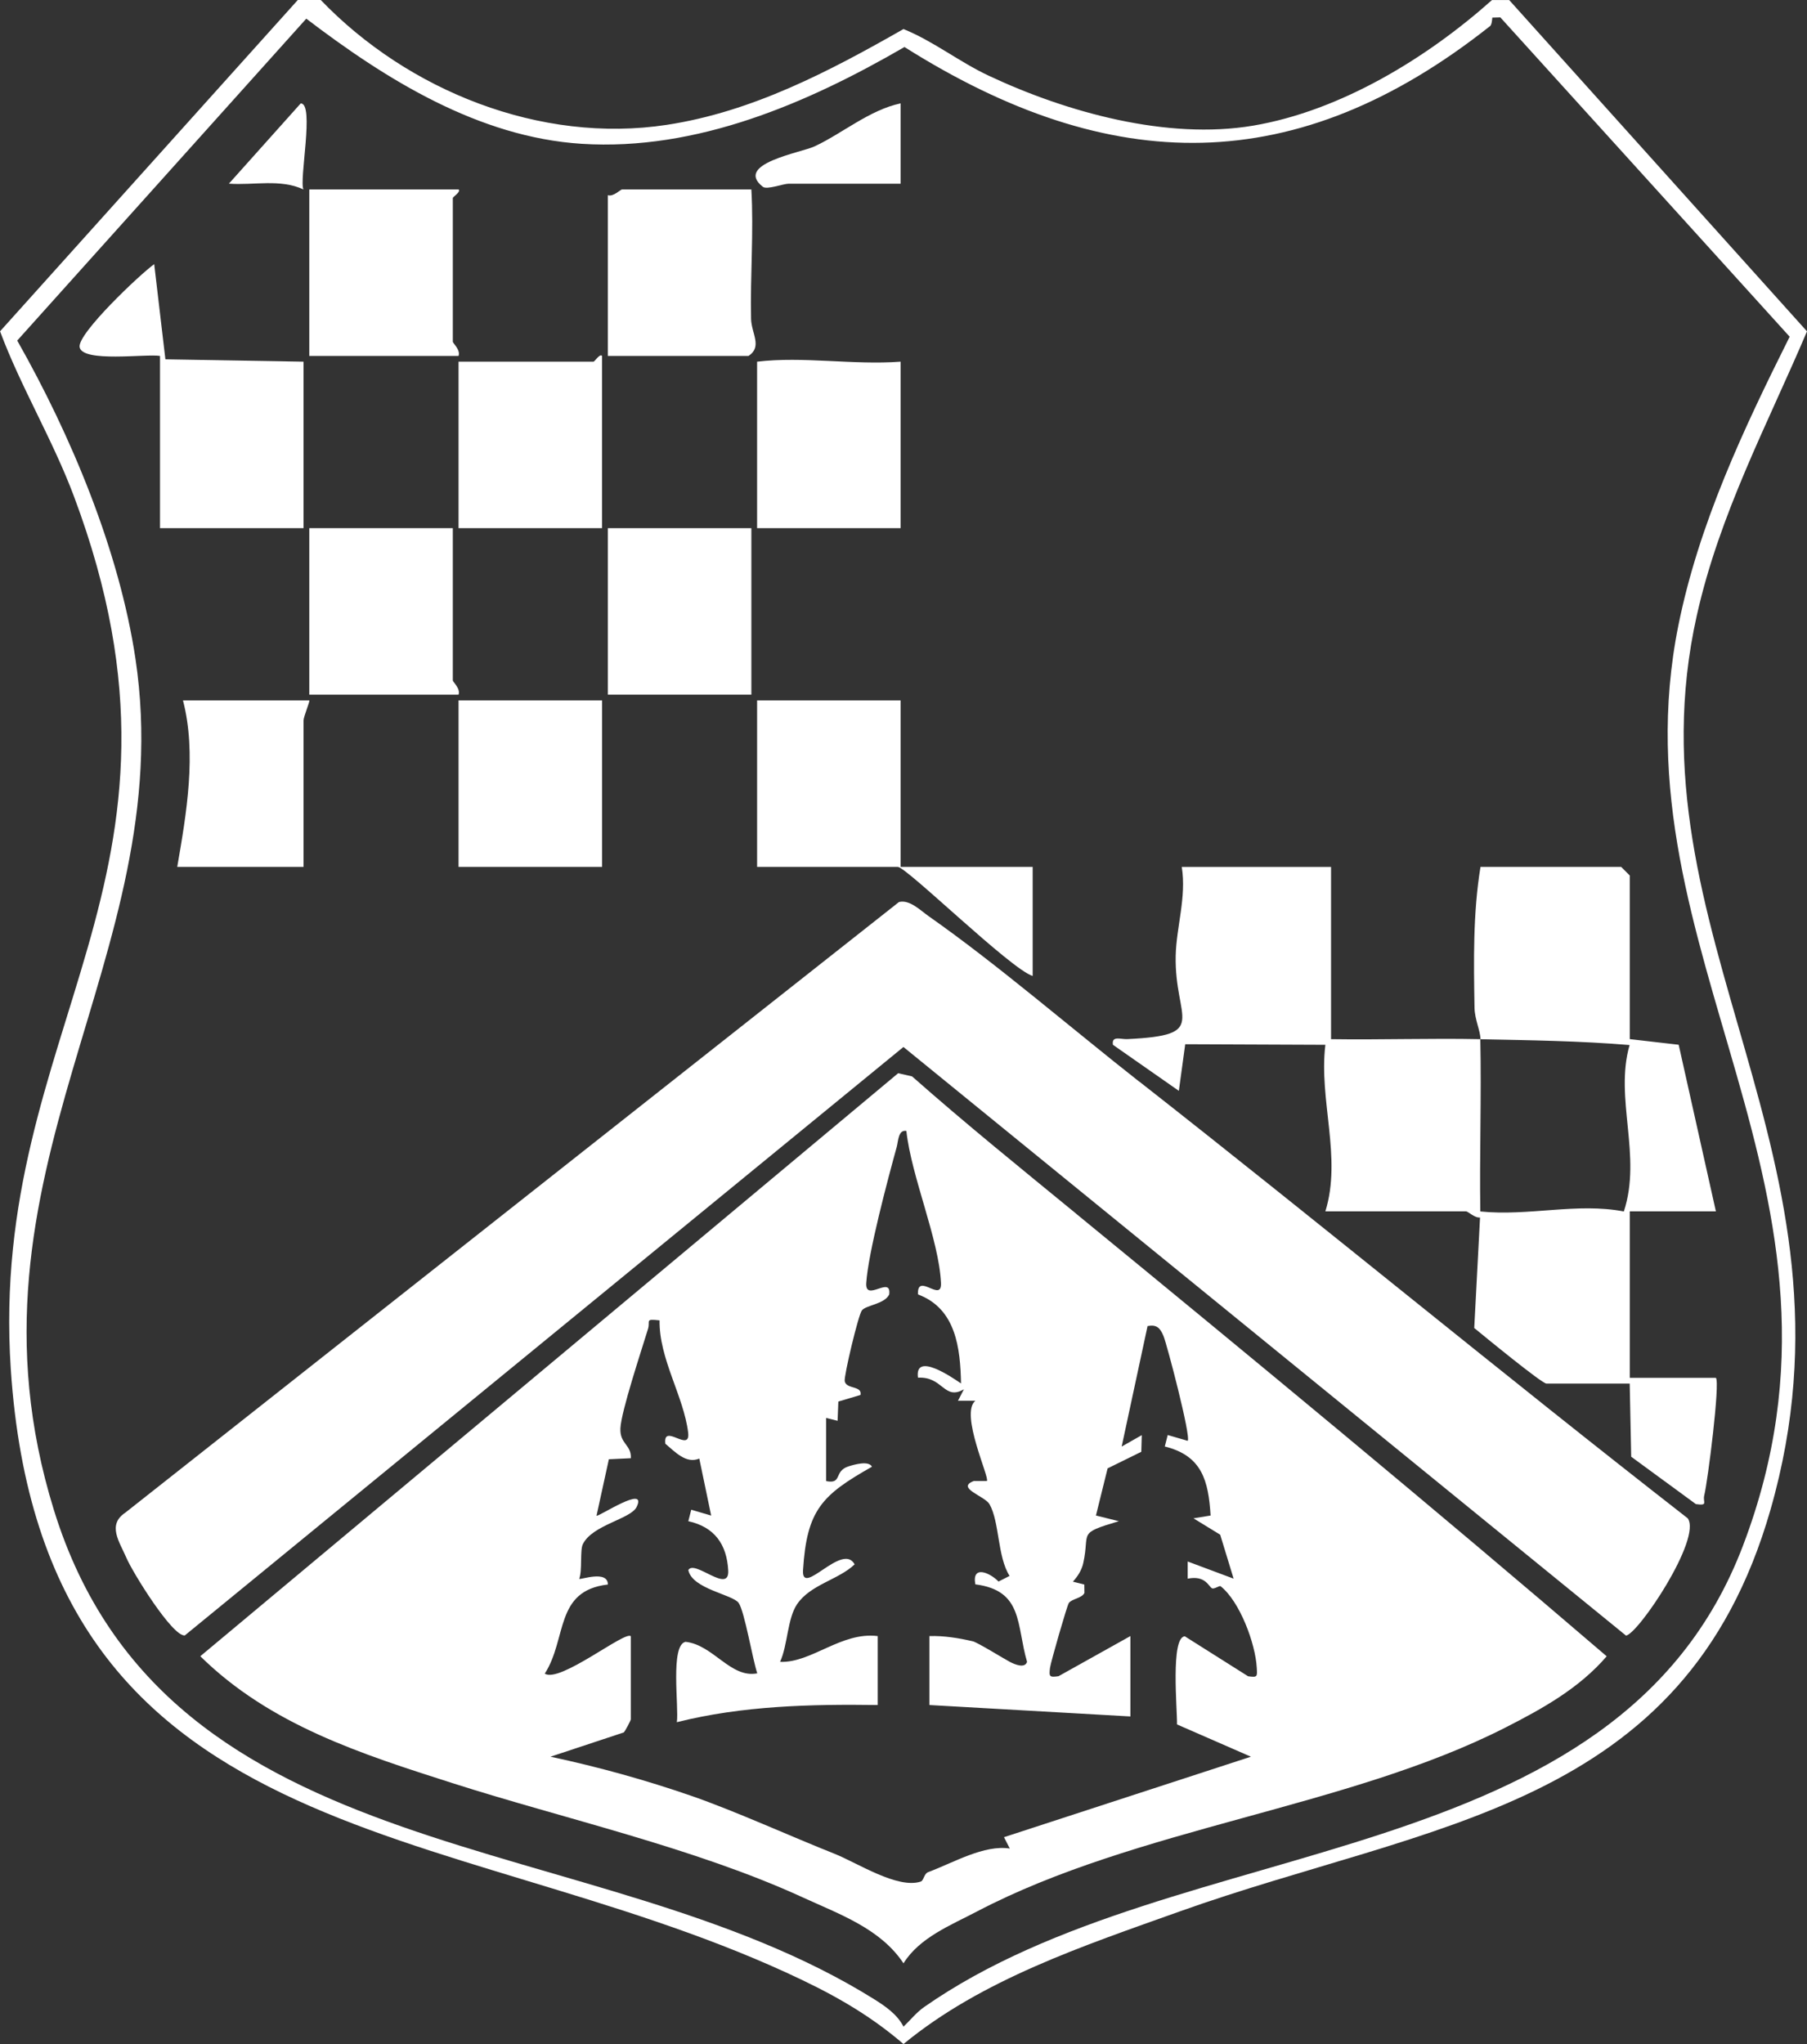 <?xml version="1.0" encoding="UTF-8"?>
<svg id="Layer_1" data-name="Layer 1" xmlns="http://www.w3.org/2000/svg" viewBox="0 0 314.74 356.04">
  <rect x="0" y="0" width="314.74" height="356.04" fill="#333333" stroke="none"/>
  <defs>
    <style>
      .cls-1 {
        fill: #fff;
      }
    </style>
  </defs>
  <path class="cls-1" d="M55.87,0c15.2,15.82,38.28,25.09,60.25,21.75,14.93-2.27,28.36-9.34,41.25-16.69,5.26,2.14,9.68,5.7,14.83,8.12,13.59,6.39,31.09,11.23,46.05,8.71,15.22-2.57,30.26-11.75,41.62-21.88h3l51.87,57.71c-6.93,16.31-15.22,31.74-19.19,49.47-12.42,55.45,30.5,94.27,12.82,155.82-15.01,52.28-59.33,54.37-103.02,69.98-16.56,5.92-34.34,11.8-47.98,23.05-6.39-5.48-12.92-9.02-20.53-12.5C77.52,316.41,7.45,322.64,1.88,238.49c-3.94-59.52,35.95-85.45,11.01-152.01-3.7-9.89-9.29-19.11-12.88-28.77L51.87,0h4ZM259.49,4.58c-33.61,26.6-66,26.3-101.95,3.61-16.89,9.8-36.2,18.13-56.22,16.86-17.95-1.14-34.12-11.23-47.97-21.8L3,59.32c9.37,16.51,17.77,36.58,20.6,55.46,7.79,52.18-32.35,89.6-14.22,148.22,19.73,63.83,94.19,54.85,142.81,85.19,1.97,1.23,4.09,2.67,5.18,4.82,1.2-1.13,2.23-2.46,3.59-3.41,44.47-31.11,120.65-22.58,142.63-80.37,23.56-61.91-22.72-103.21-11.26-160.26,3.57-17.74,11.38-34.29,19.39-50.32L261.33,3.03l-1.4.04c-.05.48-.09,1.24-.43,1.52Z"/>
  <path class="cls-1" d="M187.45,211.42c31.01,25.42,61.97,50.98,92.4,77.08-4.77,5.56-11.22,9.15-17.67,12.43-27.47,13.99-64.14,17.41-92.03,32.03-4.58,2.4-9.98,4.53-12.78,9.02-4.01-6.04-11.11-8.53-17.52-11.47-18.83-8.65-41.68-13.72-60.99-19.9-15.94-5.1-31.79-10.13-43.97-22.12l121.55-101.55,2.42.55c9.31,8.23,18.99,16.05,28.59,23.92ZM109.87,285v14.5c0,.16-1.01,2.12-1.24,2.27l-12.75,4.22c8.38,1.79,16.63,4.08,24.62,6.85,7.6,2.64,17.34,7.08,24.86,10.06,3.93,1.56,10.97,6.18,15.02,4.84.51-.17.56-1.37,1.28-1.64,4.47-1.67,9.73-4.81,14.23-4.11l-1.02-1.98,43.01-14.02-12.87-5.62c.05-2.56-1.15-15.2,1.36-15.35l11.02,6.96c1.67.23,1.6.07,1.51-1.5-.24-4.23-2.96-11.53-6.28-14.17-.24-.19-1.13.56-1.53.34-.59-.33-1.14-2.29-4.22-1.67v-2.99s8,2.99,8,2.99l-2.34-7.66-4.65-2.85,2.98-.49c-.38-6.05-1.48-10.42-7.98-12.02l.51-2,3.48,1.01c.61-.71-3.63-16.87-4.22-18.27s-1.18-2.02-2.77-1.72l-4.51,20.99,3.5-1.99-.08,2.9-5.87,2.89-2.03,8.21,3.99.99c-7.37,2.19-4.99,1.86-6.2,7.3-.27,1.23-.97,2.32-1.81,3.23l1.99.5.02,1.47c-.41.91-2.25,1.04-2.72,1.76-.32.49-3.13,10.25-3.27,11.27-.2,1.56-.1,1.69,1.48,1.47l12.52-6.99v14l-35.01-1.99v-12.01c2.54-.08,5.11.34,7.56.91.85.2,5.4,3.03,6.45,3.58.83.44,2.62,1.2,3,0-1.88-6.45-.65-12.43-9.01-13.5-.64-3.46,2.59-2,4.04-.49l1.93-.98c-2.14-3.33-1.74-9.4-3.5-12.49-.82-1.44-5.92-2.82-2.74-4.04h2.28c.57-.44-4.77-11.75-2-13.98h-3.03s1.03-2,1.03-2c-3.47,2.02-3.63-2.27-8-2.02-.62-4.56,5.94-.07,7.5,1.01-.13-6.11-.85-13.04-7.5-15.51-.18-3.96,4.18,1.54,4.01-1.99-.36-7.65-5.16-18.49-6.03-26.49-1.43-.24-1.4,1.76-1.68,2.79-1.54,5.57-4.99,18.51-5.31,23.72-.21,3.41,4.44-1.43,4,1.98-.84,1.7-3.98,1.83-4.75,2.76-.63.77-3.16,11.46-3,12.33.26,1.46,3.08.74,2.75,2.41l-3.86,1.15-.13,3.35-2-.5v11c2.88.59,1.29-1.73,3.9-2.56.99-.31,3.51-1.05,4.09.06-8.73,4.94-11.35,7.51-12.01,18.01-.3,4.85,6.86-4.95,8.99-1-2.82,2.69-7.7,3.5-10.03,6.94-1.7,2.51-1.62,7.13-2.96,10.04,5.49.21,10.65-5.28,17.01-4.49v12.01c-11.67-.16-23.59.12-34.99,2.99.39-2.62-1.2-13.46,1.52-14,4.86.54,7.83,6.39,12.49,5.49-.81-2.39-2.21-10.78-3.24-12.26s-8.11-2.42-8.77-5.73c1.07-1.9,7.18,4.29,6.95.07-.25-4.56-2.39-7.57-6.95-8.58l.51-2,3.47,1.02-2.07-9.93c-2.3.98-4.23-1.19-5.91-2.58-.45-3.73,4.41,1.71,3.97-1.95-.77-6.32-5.08-12.85-4.98-19.54-2.64-.29-1.58.06-2.01,1.48-1.13,3.71-4.67,14.34-4.81,17.32-.13,2.74,1.94,2.85,1.82,5.21l-3.83.18-2.15,9.83c.24.31,8.97-5.56,6.98-1.51-1.03,2.1-7.74,3.11-9.37,6.49-.51,1.05-.07,4.53-.62,6.02.17.22,4.98-1.6,4.99.99-9.31,1.06-7.07,9.4-10.99,15.52,2.6,1.71,14.07-7.56,14.99-6.51Z"/>
  <path class="cls-1" d="M198.46,188.41c32.01,25.1,63.41,51.06,95.51,76.06,2.48,3.54-8.56,20.06-10.75,20.43l-125.86-102.53-125.17,102.5c-2.17.2-9.07-10.94-10.17-13.51-1.2-2.79-3.4-5.75-.19-7.88l134.75-106.36c1.85-.48,3.76,1.48,5.19,2.48,11.81,8.27,25.05,19.69,36.68,28.82Z"/>
  <path class="cls-1" d="M257.87,181c-.03-1.48-1-3.41-1.04-5.45-.14-8.2-.28-16.48,1.04-24.55h24.5l1.5,1.5v28.5l8.52.98,6.48,29.02h-15v29h15c.76.76-1.4,17.95-2.03,20.49-.29,1.16.77,1.82-1.46,1.5l-11.26-8.25-.26-12.74h-14.5c-.8,0-10.95-8.34-12.58-9.68l1.01-19.25c-.92.11-2.09-1.07-2.44-1.07h-24.5c2.91-9.42-1.17-19.33,0-29.01l-24.41-.1-1.11,8.12-11.48-8.02c-.27-1.64,1.35-.94,2.47-.99,14.51-.69,8.22-3.3,8.46-14.53.11-4.99,1.9-10.2,1.06-15.46h26v30c8.65.13,17.35-.18,26,0,.21,9.98-.15,20.02,0,30.01,8.43.86,16.84-1.57,25,0,3.19-9.73-1.68-19.67,1-28.99-8.67-.72-17.3-.83-26-1.01Z"/>
  <rect class="cls-1" x="79.87" y="122" width="25" height="29"/>
  <path class="cls-1" d="M104.87,92h-25v-29h23.5c.21,0,1.13-1.5,1.49-1v30Z"/>
  <path class="cls-1" d="M79.87,33c.5.36-1,1.29-1,1.5v25c0,.31,1.37,1.42,1,2.5h-26v-29h26Z"/>
  <path class="cls-1" d="M156.87,63v29h-25v-29c8.02-.96,16.67.61,25,0Z"/>
  <path class="cls-1" d="M78.87,92v26.5c0,.31,1.37,1.42,1,2.5h-26v-29h25Z"/>
  <path class="cls-1" d="M52.87,63v29h-25v-30c-2.35-.41-13.47,1.2-14-1.52-.45-2.32,10.5-12.69,12.99-14.47l1.95,16.58,24.06.41Z"/>
  <path class="cls-1" d="M130.87,33c.43,7.45-.21,15.03-.05,22.54.06,2.54,2.02,4.85-.45,6.46h-24.5v-28c.98.32,2.17-1,2.5-1h22.5Z"/>
  <path class="cls-1" d="M156.87,122v29h23v19c-3.83-1.18-21.99-19-23.5-19h-24.5v-29h25Z"/>
  <rect class="cls-1" x="105.87" y="92" width="25" height="29"/>
  <path class="cls-1" d="M53.87,122c.16.09-1,2.84-1,3.5v25.5h-22c1.62-9.36,3.4-19.75,1-29h22Z"/>
  <path class="cls-1" d="M156.87,18v14h-19.5c-.95,0-3.8,1.1-4.51.53-5.06-4.01,6.66-5.93,9.01-7.03,4.83-2.25,9.55-6.33,15-7.5Z"/>
  <path class="cls-1" d="M52.86,33c-4.04-1.89-8.67-.69-12.99-1.01l12.5-13.97c2.46-.11-.32,13.47.49,14.98Z"/>
</svg>